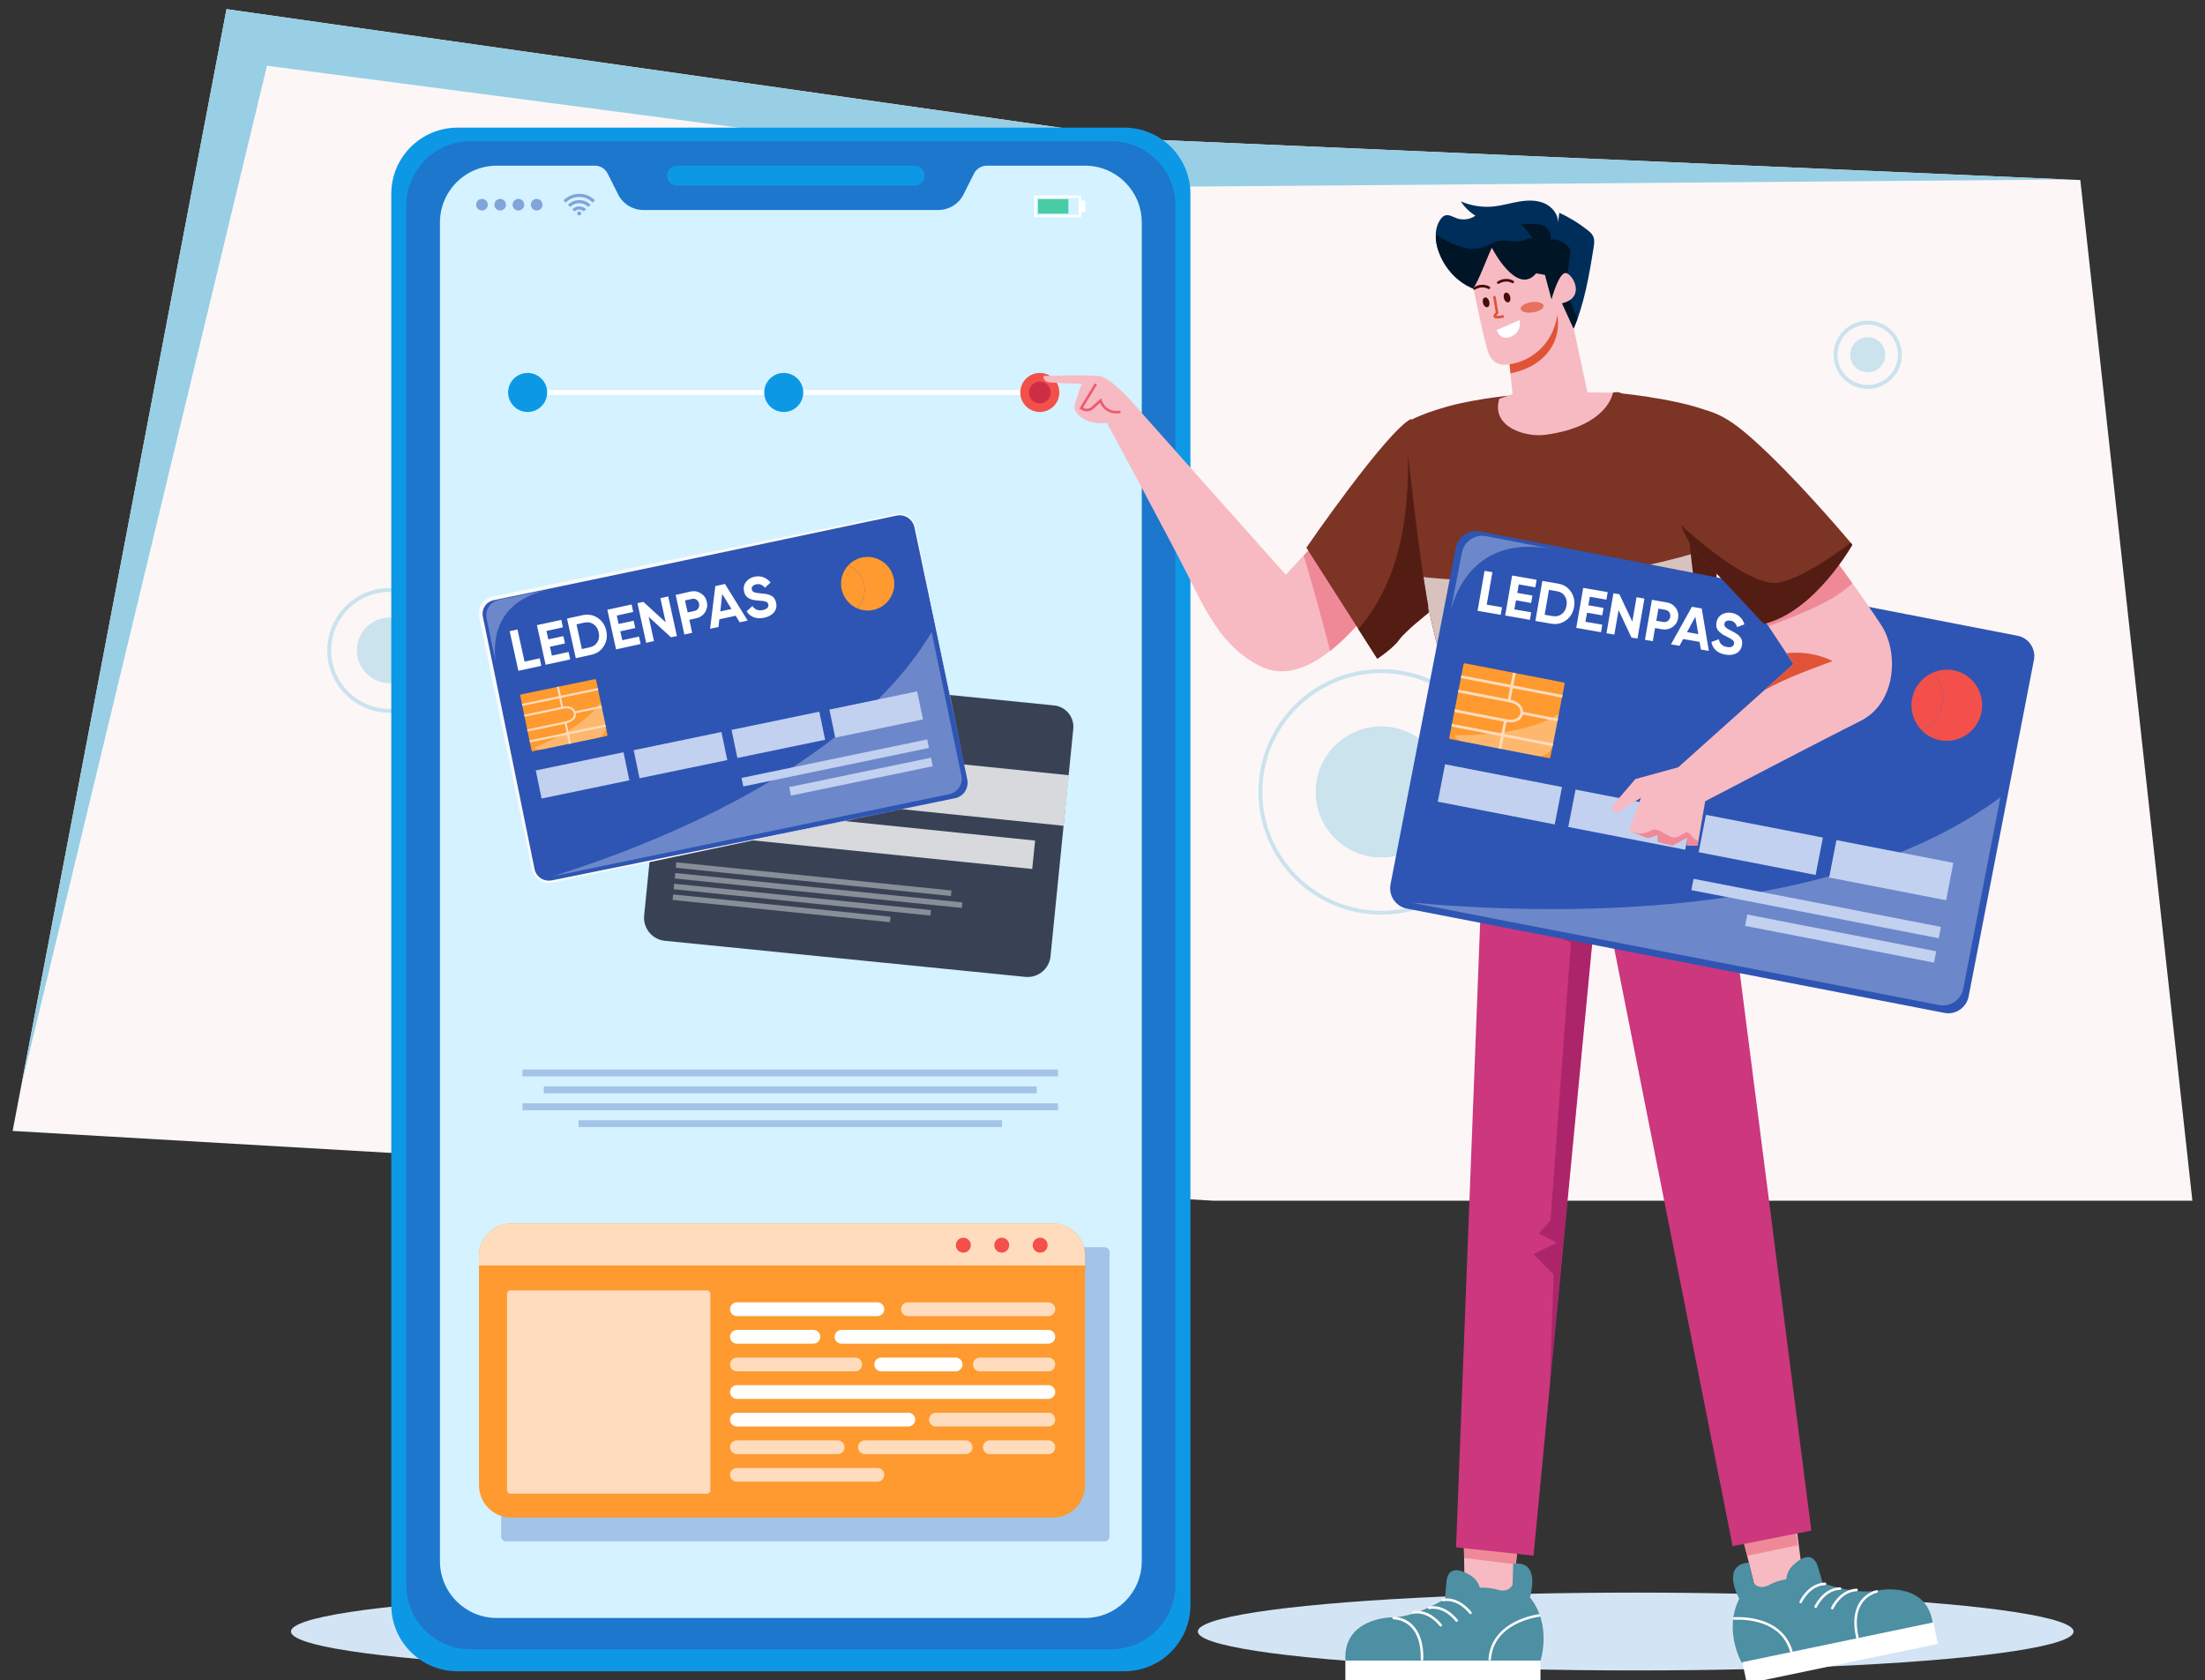 <svg xmlns="http://www.w3.org/2000/svg" xmlns:xlink="http://www.w3.org/1999/xlink" id="_x31_0" x="0px" y="0px" viewBox="0 0 3421.7 2607.5" style="enable-background:new 0 0 3421.7 2607.5;" xml:space="preserve"><rect x="0" y="0" width="3421.7" height="2607.5" fill="#333333" stroke="none"/><style type="text/css">	.st0{fill:#D3E5F4;}	.st1{fill:#FCF6F7;}	.st2{fill:#98CFE4;}	.st3{opacity:0.5;}	.st4{fill:#0D98E6;}	.st5{fill:#2E55B3;}	.st6{fill:#D4F2FF;}	.st7{opacity:0.3;}	.st8{fill:#FE9A30;}	.st9{fill:#FFDCBD;}	.st10{fill:#FFFFFF;}	.st11{fill:#F3504B;}	.st12{fill:#CC2E45;}	.st13{fill:#384254;}	.st14{opacity:0.8;}	.st15{opacity:0.4;}	.st16{fill:#FAFAFA;}	.st17{fill:#C2D1EF;}	.st18{fill:#48CCA6;}	.st19{fill:#F7BAC3;}	.st20{fill:#EF8998;}	.st21{fill:#4D8FA3;}	.st22{fill:#CC377E;}	.st23{clip-path:url(#SVGID_00000148631038932212769730000012493084597554764444_);}	.st24{fill:#9C3CD3;}	.st25{fill:#8C1358;}	.st26{clip-path:url(#SVGID_00000083068361183278378610000008937480648716540602_);}	.st27{fill:#EF5972;}	.st28{fill:#7C3425;}	.st29{clip-path:url(#SVGID_00000147220512436834611710000006713481369740807830_);}	.st30{fill:#541D14;}	.st31{clip-path:url(#SVGID_00000018935402324388150510000015839908038625382033_);}	.st32{opacity:0.7;}	.st33{clip-path:url(#SVGID_00000041979161347744956350000004180858264465053323_);}	.st34{fill:#E05336;}	.st35{clip-path:url(#SVGID_00000051363440678335768300000016623519321957728431_);}	.st36{fill:#002E5A;}	.st37{clip-path:url(#SVGID_00000145054474001929075230000016738357438615419550_);}	.st38{fill:#001526;}	.st39{fill:#440E06;}	.st40{fill:#E5715E;}</style><g>	<g>		<g>			<ellipse class="st0" cx="1131" cy="2532.1" rx="679.5" ry="60.4"></ellipse>		</g>		<g>			<ellipse class="st0" cx="2538.3" cy="2532.1" rx="679.5" ry="60.4"></ellipse>		</g>		<g>			<g>				<polygon class="st1" points="3208.3,278.6 1770.7,216 351.5,14.2 32.6,1687.1 19.6,1755.2 1883.4,1863.5 3402.1,1863.5       3228.2,279.4     "></polygon>			</g>			<g>				<polygon class="st2" points="351.5,14.2 32.6,1687.1 414.3,102 1841.8,289.6 3208.3,278.6 1770.7,216     "></polygon>			</g>			<g class="st3">				<g>					<g>						<path class="st2" d="M2143.4,1038.5c-105.1,0-190.5,85.5-190.5,190.5c0,105.1,85.5,190.5,190.5,190.5s190.5-85.5,190.5-190.5        C2333.9,1124,2248.4,1038.5,2143.4,1038.5z M2143.4,1413.6c-101.7,0-184.5-82.8-184.5-184.5s82.8-184.5,184.5-184.5        s184.5,82.8,184.5,184.5S2245.1,1413.6,2143.4,1413.6z"></path>					</g>					<g>						<circle class="st2" cx="2143.4" cy="1229.1" r="101.7"></circle>					</g>				</g>				<g>					<g>						<path class="st2" d="M604.7,912.6c-53.4,0-96.8,43.4-96.8,96.8s43.4,96.8,96.8,96.8s96.8-43.4,96.8-96.8        S658.1,912.6,604.7,912.6z M604.7,1100.2c-50,0-90.8-40.7-90.8-90.8c0-50,40.7-90.8,90.8-90.8c50,0,90.8,40.7,90.8,90.8        C695.5,1059.4,654.8,1100.2,604.7,1100.2z"></path>					</g>					<g>						<circle class="st2" cx="604.7" cy="1009.4" r="50.9"></circle>					</g>				</g>				<g>					<g>						<path class="st2" d="M2898.3,497.7c-29.2,0-52.9,23.7-52.9,52.9s23.7,52.9,52.9,52.9s52.9-23.7,52.9-52.9        S2927.5,497.7,2898.3,497.7z M2898.3,597.5c-25.9,0-46.9-21-46.9-46.9s21-46.9,46.9-46.9s46.9,21,46.9,46.9        S2924.1,597.5,2898.3,597.5z"></path>					</g>					<g>						<path class="st2" d="M2898.3,523.5c-15,0-27.1,12.1-27.1,27.1s12.1,27.1,27.1,27.1s27.1-12.1,27.1-27.1        S2913.2,523.5,2898.3,523.5z"></path>					</g>				</g>			</g>		</g>		<g>			<rect x="1061" y="2475.9" width="3.6" height="4"></rect>		</g>		<g>			<g>				<g>					<path class="st4" d="M1744.5,198.1H710c-56.8,0-102.8,46-102.8,102.8V2491c0,56.8,46,102.8,102.8,102.8h1034.5       c56.8,0,102.8-46,102.8-102.8V300.9C1847.3,244.2,1801.3,198.1,1744.5,198.1z"></path>				</g>				<g class="st3">					<path class="st5" d="M1724.2,219.1H730.3c-55.2,0-99.9,44.7-99.9,99.9v2140.8c0,55.2,44.7,99.9,99.9,99.9h993.8       c55.2,0,99.9-44.7,99.9-99.9V319C1824.1,263.9,1779.3,219.1,1724.2,219.1z"></path>				</g>				<g>					<path class="st6" d="M1683.6,257.1h-152.2c-8.4,0-16.2,4.8-20,12.3l-16.2,32.3c-7.4,14.9-22.6,24.2-39.1,24.2H998.3       c-16.5,0-31.7-9.3-39.1-24.2L943,269.4c-3.8-7.6-11.5-12.3-20-12.3H770.9c-48.7,0-88.2,39.5-88.2,88.2v2077.6       c0,48.7,39.5,88.2,88.2,88.2h912.7c48.7,0,88.2-39.5,88.2-88.2V345.3C1771.8,296.6,1732.3,257.1,1683.6,257.1z"></path>				</g>				<g>					<path class="st4" d="M1419.4,257.1h-368.8c-8.6,0-15.5,7-15.5,15.5c0,8.6,7,15.5,15.5,15.5h368.8c8.6,0,15.5-7,15.5-15.5       C1434.9,264,1428,257.1,1419.4,257.1z"></path>				</g>			</g>			<g>				<g>					<g class="st7">						<path class="st5" d="M1714,1935.7H785.4c-4.3,0-7.8,3.5-7.8,7.8v440.8c0,4.3,3.5,7.8,7.8,7.8H1714c4.3,0,7.8-3.5,7.8-7.8        v-440.8C1721.8,1939.2,1718.3,1935.7,1714,1935.7z"></path>					</g>					<g>						<path class="st8" d="M1633.5,1898.8H793.6c-27.7,0-50.3,22.5-50.3,50.3v356c0,27.7,22.5,50.2,50.3,50.2h839.9        c27.7,0,50.3-22.4,50.3-50.2v-356C1683.8,1921.3,1661.3,1898.8,1633.5,1898.8z"></path>					</g>					<g>						<path class="st9" d="M1096.9,2002.7H792.1c-2.9,0-5.3,2.4-5.3,5.3v304.9c0,2.9,2.4,5.3,5.3,5.3h304.9c2.9,0,5.3-2.4,5.3-5.3        V2008C1102.2,2005.1,1099.9,2002.7,1096.9,2002.7z"></path>					</g>					<g>						<g>							<path class="st10" d="M1361.5,2021.2h-217.9c-5.9,0-10.7,4.8-10.7,10.7s4.8,10.7,10.7,10.7h217.9c5.9,0,10.7-4.8,10.7-10.7         S1367.4,2021.2,1361.5,2021.2z"></path>						</g>						<g>							<path class="st10" d="M1262.2,2064h-118.6c-5.9,0-10.7,4.8-10.7,10.7s4.8,10.7,10.7,10.7h118.6c5.9,0,10.7-4.8,10.7-10.7         S1268.1,2064,1262.2,2064z"></path>						</g>						<g>							<path class="st10" d="M1626.8,2064h-321c-5.9,0-10.7,4.8-10.7,10.7s4.8,10.7,10.7,10.7h321c5.9,0,10.7-4.8,10.7-10.7         S1632.7,2064,1626.8,2064z"></path>						</g>						<g>							<path class="st9" d="M1327.1,2106.9h-183.5c-5.9,0-10.7,4.8-10.7,10.7s4.8,10.7,10.7,10.7h183.5c5.9,0,10.7-4.8,10.7-10.7         S1333,2106.9,1327.1,2106.9z"></path>						</g>						<g>							<path class="st10" d="M1482.9,2106.9h-115.4c-5.9,0-10.7,4.8-10.7,10.7s4.8,10.7,10.7,10.7h115.4c5.9,0,10.7-4.8,10.7-10.7         S1488.8,2106.9,1482.9,2106.9z"></path>						</g>						<g>							<path class="st9" d="M1626.8,2106.9h-106.2c-5.9,0-10.7,4.8-10.7,10.7s4.8,10.7,10.7,10.7h106.2c5.9,0,10.7-4.8,10.7-10.7         S1632.7,2106.9,1626.8,2106.9z"></path>						</g>						<g>							<path class="st10" d="M1626.8,2149.7h-483.2c-5.9,0-10.7,4.8-10.7,10.7s4.8,10.7,10.7,10.7h483.2c5.9,0,10.7-4.8,10.7-10.7         S1632.7,2149.7,1626.8,2149.7z"></path>						</g>						<g>							<path class="st10" d="M1409.5,2192.5h-266c-5.9,0-10.7,4.8-10.7,10.7s4.8,10.7,10.7,10.7h266c5.9,0,10.7-4.8,10.7-10.7         S1415.5,2192.5,1409.5,2192.5z"></path>						</g>						<g>							<path class="st9" d="M1626.8,2192.5h-174.4c-5.9,0-10.7,4.8-10.7,10.7s4.8,10.7,10.7,10.7h174.4c5.9,0,10.7-4.8,10.7-10.7         S1632.7,2192.5,1626.8,2192.5z"></path>						</g>						<g>							<path class="st9" d="M1299.8,2235.4h-156.3c-5.9,0-10.7,4.8-10.7,10.7s4.8,10.7,10.7,10.7h156.3c5.9,0,10.7-4.8,10.7-10.7         S1305.8,2235.4,1299.8,2235.4z"></path>						</g>						<g>							<path class="st9" d="M1498.4,2235.4h-156.3c-5.9,0-10.7,4.8-10.7,10.7s4.8,10.7,10.7,10.7h156.3c5.9,0,10.7-4.8,10.7-10.7         S1504.3,2235.4,1498.4,2235.4z"></path>						</g>						<g>							<path class="st9" d="M1626.8,2235.4h-90.7c-5.9,0-10.7,4.8-10.7,10.7s4.8,10.7,10.7,10.7h90.7c5.9,0,10.7-4.8,10.7-10.7         S1632.7,2235.4,1626.8,2235.4z"></path>						</g>						<g>							<path class="st9" d="M1361.5,2278.2h-217.9c-5.9,0-10.7,4.8-10.7,10.7c0,5.9,4.8,10.7,10.7,10.7h217.9         c5.9,0,10.7-4.8,10.7-10.7C1372.2,2283,1367.4,2278.2,1361.5,2278.2z"></path>						</g>						<g>							<path class="st9" d="M1626.8,2021.2h-217.9c-5.9,0-10.7,4.8-10.7,10.7s4.8,10.7,10.7,10.7h217.9c5.9,0,10.7-4.8,10.7-10.7         S1632.7,2021.2,1626.8,2021.2z"></path>						</g>					</g>					<g>						<g>							<path class="st9" d="M1633.5,1898.8H793.6c-27.7,0-50.3,22.5-50.3,50.3v15h940.4v-15         C1683.8,1921.3,1661.3,1898.8,1633.5,1898.8z"></path>						</g>						<g>							<g>								<path class="st11" d="M1494.9,1920.9c-6.4,0-11.6,5.2-11.6,11.6c0,6.4,5.2,11.6,11.6,11.6c6.4,0,11.6-5.2,11.6-11.6          C1506.5,1926.1,1501.3,1920.9,1494.9,1920.9z"></path>							</g>							<g>								<path class="st11" d="M1554.5,1920.9c-6.4,0-11.6,5.2-11.6,11.6c0,6.4,5.2,11.6,11.6,11.6c6.4,0,11.6-5.2,11.6-11.6          C1566.1,1926.1,1560.9,1920.9,1554.5,1920.9z"></path>							</g>							<g>								<path class="st11" d="M1614.1,1920.9c-6.4,0-11.6,5.2-11.6,11.6c0,6.4,5.2,11.6,11.6,11.6c6.4,0,11.6-5.2,11.6-11.6          C1625.7,1926.1,1620.5,1920.9,1614.1,1920.9z"></path>							</g>						</g>					</g>				</g>			</g>			<g>				<g>					<rect x="818.8" y="605.3" class="st10" width="794.8" height="7.7"></rect>				</g>				<g>					<path class="st4" d="M818.8,578.8c-16.7,0-30.3,13.6-30.3,30.3s13.6,30.3,30.3,30.3c16.7,0,30.3-13.6,30.3-30.3       S835.5,578.8,818.8,578.8z"></path>				</g>				<g>					<path class="st4" d="M1216.2,578.8c-16.7,0-30.3,13.6-30.3,30.3s13.6,30.3,30.3,30.3c16.7,0,30.3-13.6,30.3-30.3       S1232.9,578.8,1216.2,578.8z"></path>				</g>				<g>					<path class="st11" d="M1613.6,578.8c-16.7,0-30.3,13.6-30.3,30.3s13.6,30.3,30.3,30.3c16.7,0,30.3-13.6,30.3-30.3       S1630.3,578.8,1613.6,578.8z"></path>				</g>				<g>					<circle class="st12" cx="1613.6" cy="609.2" r="16.9"></circle>				</g>			</g>			<g>				<g class="st7">					<rect x="810.8" y="1659.9" class="st5" width="831" height="10.6"></rect>				</g>				<g class="st7">					<rect x="843.9" y="1686.1" class="st5" width="764.9" height="10.6"></rect>				</g>				<g class="st7">					<rect x="810.8" y="1712.4" class="st5" width="831" height="10.6"></rect>				</g>				<g class="st7">					<rect x="897.8" y="1738.6" class="st5" width="657.1" height="10.6"></rect>				</g>			</g>			<g>				<g>					<g>						<g>							<path class="st13" d="M1635.6,1094.8l-564.2-56.5c-18.3-1.8-34.7,11.5-36.5,29.9l-35.3,352.6c-2,19.7,12.4,37.3,32.1,39.3         l559.3,56c19.7,2,37.3-12.4,39.2-32.1l35.3-352.6C1667.4,1113,1654,1096.6,1635.6,1094.8z"></path>						</g>						<g class="st14">															<rect x="1299.8" y="893.7" transform="matrix(0.102 -0.995 0.995 0.102 -1.943 2419.115)" class="st10" width="78.9" height="633.9"></rect>						</g>						<g class="st14">															<rect x="1308.1" y="1024" transform="matrix(0.102 -0.995 0.995 0.102 -98.078 2489.635)" class="st10" width="44.3" height="550.3"></rect>						</g>						<g class="st15">															<rect x="1258.2" y="1150.3" transform="matrix(0.102 -0.995 0.995 0.102 -224.195 2481.395)" class="st10" width="8.6" height="429.1"></rect>						</g>						<g class="st15">															<rect x="1265.8" y="1158.6" transform="matrix(0.102 -0.995 0.995 0.102 -234.925 2504.709)" class="st10" width="8.6" height="447.8"></rect>						</g>						<g class="st15">															<rect x="1240.6" y="1196.4" transform="matrix(0.102 -0.995 0.995 0.102 -271.688 2492.457)" class="st10" width="8.6" height="400.6"></rect>						</g>						<g class="st15">															<rect x="1208.3" y="1240.8" transform="matrix(0.102 -0.995 0.995 0.102 -314.181 2472.379)" class="st10" width="8.6" height="339"></rect>						</g>					</g>				</g>				<g>					<g>						<g>							<g>								<g>									<path class="st5" d="M1420,818c-2.7-13.1-15.5-21.6-28.5-18.9L765.1,928.8c-13,2.7-21.4,15.6-18.7,28.6l81.2,392.1           c2.7,13.1,15.5,21.6,28.5,18.9l626.3-129.7c13-2.7,21.4-15.6,18.7-28.6L1420,818z"></path>								</g>								<g>									<path class="st16" d="M1500.1,1204.5l-1.8-8.5l-3.5-17.1l-14.1-68.3l-28-136.7l-27.8-136.7l-3.5-17.1l-0.4-2.1           c-0.2-0.7-0.4-1.5-0.5-2.2c-0.2-0.7-0.5-1.4-0.7-2.2c-0.2-0.7-0.6-1.4-0.9-2.1c-1.3-2.7-3.2-5.2-5.4-7.3           c-4.4-4.2-10.4-6.7-16.5-6.8c-0.8-0.1-1.5,0-2.3,0c-0.8,0-1.5,0.1-2.3,0.2l-1.1,0.2l-1.1,0.2l-2.1,0.4l-8.5,1.7l-68.4,13.9           l-273.4,55.5l-136.7,28l-136.6,28.2c-6.4,1.3-12.3,5.1-16.1,10.4c-3.9,5.2-5.9,11.9-5.3,18.4c0,0.8,0.2,1.6,0.3,2.4           c0.1,0.4,0.1,0.8,0.2,1.2l0.2,1.1l0.9,4.3l1.8,8.5l3.5,17.1l14.2,68.3l28.6,136.5l28.8,136.5l3.6,17.1l0.5,2.1           c0.2,0.7,0.4,1.5,0.6,2.3c0.2,0.8,0.5,1.5,0.8,2.2c0.2,0.7,0.6,1.4,1,2.1c1.4,2.8,3.3,5.3,5.6,7.5c4.6,4.3,10.7,6.8,17,6.9           c0.8,0.1,1.6,0,2.3-0.1c0.8,0,1.6-0.1,2.3-0.3l1.2-0.2l1.1-0.2l2.1-0.5l8.5-1.8l68.2-14.4l273-57.6l136.5-28.6l136.6-28.4           l-136.6,28.2l-136.7,28l-273.4,55.5l-68.4,13.9l-8.5,1.7l-2.1,0.4l-1.1,0.2l-1,0.1c-0.7,0.1-1.3,0.2-2,0.2           c-0.7,0-1.3,0.1-2,0c-5.4-0.1-10.6-2.4-14.5-6c-2-1.8-3.6-4-4.8-6.4c-0.3-0.6-0.6-1.2-0.8-1.8c-0.2-0.6-0.5-1.2-0.6-1.9           c-0.2-0.7-0.3-1.3-0.5-2l-0.4-2.1l-3.5-17.1L797.8,1193l-28-136.7L755.7,988l-3.5-17.1l-1.8-8.5l-0.9-4.3l-0.2-1.1           c-0.1-0.4-0.1-0.6-0.2-1c-0.1-0.6-0.2-1.3-0.2-1.9c-0.4-5.1,1.1-10.3,4.2-14.4c3-4.1,7.6-7,12.6-8.1l136.6-28.4l136.5-28.6           l273-57.6l68.2-14.4l8.5-1.8c2.9-0.6,5.6-1.2,8.3-1.1c5.5,0.1,11,2.3,15.1,6.1c2,1.9,3.7,4.1,5,6.6           c0.3,0.6,0.6,1.2,0.9,1.9c0.2,0.7,0.5,1.3,0.7,2c0.2,0.7,0.4,1.3,0.5,2l0.5,2.1l3.6,17.1l28.8,136.5l28.6,136.5l14.2,68.3           l3.5,17.1L1500.1,1204.5c0.5,2.9,1.2,5.7,1.5,8.6c0.5,5.8-1.3,11.7-4.7,16.4c-3.4,4.7-8.6,8-14.3,9.2           c5.7-1.2,10.9-4.5,14.4-9.2c3.5-4.6,5.3-10.6,4.8-16.4C1501.3,1210.2,1500.6,1207.4,1500.1,1204.5z"></path>								</g>							</g>						</g>					</g>					<g class="st7">						<g>							<g>								<path class="st10" d="M1445.7,981c-128.3,214.7-443.2,333.6-588,379l615.5-127.5c13-2.7,21.4-15.6,18.7-28.6L1445.7,981z"></path>							</g>						</g>					</g>					<g>						<g>							<g>								<path class="st8" d="M925.1,1055.6c-0.2-1-1.2-1.7-2.3-1.5l-114,23.6c-1,0.2-1.7,1.2-1.5,2.3l17.5,84.5          c0.2,1,1.2,1.7,2.3,1.5l114-23.6c1-0.2,1.7-1.2,1.5-2.3L925.1,1055.6z"></path>							</g>						</g>					</g>					<g class="st7">						<g>							<g>								<path class="st10" d="M932.2,1090c-23,33.5-72.8,57.8-103.7,70.5c3.5,2.4,7.9,3.5,12.4,2.6l86.4-17.9          c8.7-1.8,14.3-10.4,12.5-19.1L932.2,1090z"></path>							</g>						</g>					</g>					<g>						<g>							<g>								<g>																			<rect x="834.4" y="1181.6" transform="matrix(0.979 -0.203 0.203 0.979 -225.343 208.322)" class="st17" width="139.1" height="44.5"></rect>								</g>							</g>						</g>						<g>							<g>								<g>																			<rect x="986.4" y="1150.2" transform="matrix(0.979 -0.203 0.203 0.979 -215.806 238.478)" class="st17" width="139.1" height="44.5"></rect>								</g>							</g>						</g>						<g>							<g>								<g>																			<rect x="1138.3" y="1118.7" transform="matrix(0.979 -0.203 0.203 0.979 -206.278 268.648)" class="st17" width="139.1" height="44.5"></rect>								</g>							</g>						</g>						<g>							<g>								<g>																			<rect x="1290.2" y="1087.2" transform="matrix(0.979 -0.203 0.203 0.979 -196.732 298.79)" class="st17" width="139.1" height="44.5"></rect>								</g>							</g>						</g>					</g>					<g>						<g>							<g>								<g>									<path class="st8" d="M1338,865.2c-8.5,1.8-15.9,6.1-21.5,12c12.1,5.2,21.5,16,24.4,29.9s-1.5,27.6-10.5,37.1           c7.5,3.2,15.9,4.2,24.5,2.5c22.3-4.6,36.7-26.6,32-49.1S1360.4,860.6,1338,865.2z"></path>								</g>							</g>						</g>						<g>							<g>								<g>									<path class="st8" d="M1316.5,877.2c-9,9.5-13.4,23.2-10.5,37.1c2.9,13.9,12.3,24.7,24.4,29.9c9-9.5,13.4-23.2,10.5-37.1           S1328.6,882.4,1316.5,877.2z"></path>								</g>							</g>						</g>					</g>					<g>						<g>							<g>																	<rect x="1149" y="1177.9" transform="matrix(0.979 -0.203 0.203 0.979 -213.279 287.421)" class="st17" width="294.3" height="13.5"></rect>							</g>						</g>					</g>					<g>						<g>							<g>																	<rect x="1223.7" y="1199.2" transform="matrix(0.979 -0.203 0.203 0.979 -216.775 295.961)" class="st17" width="224.7" height="13.5"></rect>							</g>						</g>					</g>					<g>						<g>							<g>								<path class="st9" d="M939.4,1124.5l-57.1,11.8l-2.9-13.9c6.4-1.7,10.7-4.5,12.9-8.3c1.6-2.8,1.6-5.5,1.3-7.1l40.4-8.4          l-0.7-3.2l-40.7,8.4c-3.7-8.1-13.1-8.5-18.9-7.3L871,1083l57.3-11.9l-0.7-3.2l-57.3,11.9l-3-14.3l-3.1,0.7l3,14.3          l-57.3,11.9l0.7,3.2l57.3-11.9l2.8,13.6l-57.3,11.9l0.7,3.2l57.3-11.9l0,0.1l1.7-0.5c0.6-0.2,13.9-3.8,17.3,6.4          c0,0,1,3-0.8,6.1c-1.8,3.3-6,5.7-12.3,7.1l-59.2,12.3l0.7,3.2l57.6-11.9l2.9,13.8l-57.6,11.9l0.7,3.2l57.6-11.9l3,14.3          l3.1-0.7l-3-14.3l57.1-11.8L939.4,1124.5z"></path>							</g>						</g>					</g>					<g>						<g>							<g class="st7">								<path class="st10" d="M755.1,959.8l14.1,68.1c-4.2-29.3-3.4-95.1,83.1-113.1l-78.5,16.3          C760.8,933.9,752.4,946.8,755.1,959.8z"></path>							</g>						</g>					</g>				</g>			</g>			<g>				<g id="u5Zjqx_1_" class="st3">					<g>						<g>							<path class="st5" d="M916,305.4c-1.7-1-3.4-1.8-5.2-2.5c-2.5-0.9-5.1-1.6-7.8-1.9c-1-0.1-1.9-0.1-2.9-0.2         c-0.1,0-3.2,0-3.7,0.1c-1.4,0.2-2.8,0.3-4.2,0.6c-2.9,0.5-5.8,1.5-8.5,2.8c-2.3,1.1-4.4,2.4-6.4,4.1         c-0.9,0.8-1.8,1.6-2.8,2.4c-0.1,0-0.1,0.1-0.2,0.1c0,0,0,0,0,0.1c0,0,0,0,0.1,0c0.7,0.7,1.4,1.4,2.2,2.2         c0.4,0.4,0.8,0.8,1.2,1.2c5.9-5.7,12.9-8.7,21-8.7c8.2,0,15.1,3,21,8.7c0.4-0.4,0.8-0.8,1.2-1.2c0.7-0.7,1.5-1.4,2.2-2.2         c0,0,0,0,0-0.1c-0.8-0.7-1.5-1.4-2.3-2.1C919.4,307.6,917.7,306.4,916,305.4z"></path>						</g>						<g>							<path class="st5" d="M895.3,310.8c-5.5,0.7-10.1,3.2-14,7c1.2,1.2,2.3,2.3,3.4,3.4c3.9-3.8,8.6-5.8,14.1-5.8         c5.5,0,10.2,2,14.1,5.8c1.2-1.1,2.3-2.3,3.5-3.4C910.5,312.2,903.5,309.7,895.3,310.8z"></path>						</g>						<g>							<path class="st5" d="M888.2,324.8c1.1,1.1,2.3,2.3,3.4,3.4c2-1.9,4.4-3,7.2-3c2.8,0,5.2,1.1,7.2,3c1.2-1.2,2.3-2.3,3.4-3.4         C903.5,318.6,893.6,319,888.2,324.8z"></path>						</g>					</g>					<g>						<path class="st5" d="M898.8,328.2c-1.7,0-3.1,1.4-3.1,3.1c0,1.7,1.4,3.1,3.1,3.1c1.7,0,3.1-1.4,3.1-3.1        C901.9,329.6,900.5,328.2,898.8,328.2z"></path>					</g>				</g>				<g class="st3">					<g>						<path class="st5" d="M747.9,308.7c-5,0-9,4-9,9c0,5,4,9,9,9c5,0,9-4,9-9C756.9,312.7,752.9,308.7,747.9,308.7z"></path>					</g>					<g>						<path class="st5" d="M776.2,308.7c-5,0-9,4-9,9c0,5,4,9,9,9s9-4,9-9C785.2,312.7,781.2,308.7,776.2,308.7z"></path>					</g>					<g>						<path class="st5" d="M804.5,308.7c-5,0-9,4-9,9c0,5,4,9,9,9c5,0,9-4,9-9C813.5,312.7,809.5,308.7,804.5,308.7z"></path>					</g>					<g>						<path class="st5" d="M832.8,308.7c-5,0-9,4-9,9c0,5,4,9,9,9c5,0,9-4,9-9C841.8,312.7,837.7,308.7,832.8,308.7z"></path>					</g>				</g>				<g>					<g>						<path class="st10" d="M1604.7,337.2h73.1v-33.9h-73.1V337.2z M1608.4,307.1h65.6v26.4h-65.6V307.1z"></path>					</g>					<g>						<rect x="1610.8" y="309.1" class="st18" width="47.1" height="22.4"></rect>					</g>					<g>						<rect x="1677.8" y="311.2" class="st10" width="6.5" height="18.1"></rect>					</g>				</g>			</g>		</g>		<g>			<g>				<g>					<g>						<g>							<polygon class="st19" points="2269.8,2279.7 2272,2418 2273.3,2502.7 2345.3,2506.8 2352.4,2427.9 2365.3,2285.3          2367.4,2262.3 2269.5,2262.3        "></polygon>						</g>						<g>							<polygon class="st20" points="2272,2418 2352.4,2427.9 2365.3,2285.3 2269.8,2279.7        "></polygon>						</g>						<g>							<g>								<g>									<path class="st21" d="M2282.3,2445.3c-24-15.1-36.3-8.9-37.9,10.6c-1.7,19.5-2.2,31.2-2.2,31.2l53.5,5           C2295.7,2492.1,2306.3,2460.3,2282.3,2445.3z"></path>								</g>								<g>									<path class="st21" d="M2348.2,2426.9l-1,32.5c0,0-5.3,13-22.4,8s-39.5-5.4-67.8,4.9c0,0-55.5,38.7-98.9,37.9           c0,0-74.8,1.3-70.2,67.4l302.6-0.3c0,0,18.3-54.8-16.4-98.4C2374.1,2478.8,2392.4,2421.3,2348.2,2426.9z"></path>								</g>							</g>							<g>								<rect x="2087.7" y="2577.2" class="st10" width="302.8" height="34"></rect>							</g>							<g>								<path class="st10" d="M2271.1,2490c-10.3-7.6-21.5-10.6-32.3-8.7c-1.1,0.2-1.8,1.2-1.6,2.3c0.2,1.1,1.2,1.8,2.3,1.6          c23.6-4.1,40.6,18.9,40.7,19.1c0.4,0.5,1,0.8,1.6,0.8c0.4,0,0.8-0.1,1.2-0.4c0.9-0.6,1.1-1.9,0.5-2.8          C2283.2,2501.8,2278.8,2495.6,2271.1,2490z"></path>							</g>							<g>								<path class="st10" d="M2249.7,2502c-10.3-7.6-21.5-10.6-32.3-8.7c-1.1,0.2-1.8,1.2-1.6,2.3c0.2,1.1,1.2,1.8,2.3,1.6          c23.6-4.1,40.6,18.9,40.7,19.1c0.4,0.5,1,0.8,1.6,0.8c0.4,0,0.8-0.1,1.2-0.4c0.9-0.6,1.1-1.9,0.5-2.8          C2261.9,2513.8,2257.4,2507.6,2249.7,2502z"></path>							</g>							<g>								<path class="st10" d="M2225,2509.3c-10.3-7.6-21.5-10.6-32.3-8.7c-1.1,0.2-1.8,1.2-1.6,2.3c0.2,1.1,1.2,1.8,2.3,1.6          c23.6-4.1,40.6,18.9,40.7,19.1c0.4,0.5,1,0.8,1.6,0.8c0.4,0,0.8-0.1,1.2-0.4c0.9-0.6,1.1-1.9,0.5-2.8          C2237.2,2521.1,2232.7,2514.9,2225,2509.3z"></path>							</g>							<g>								<path class="st10" d="M2387.8,2505.3c-0.7,0.1-18.6,2.3-37.2,11.9c-24.9,12.8-39,32.8-40.8,57.8c-0.1,1.1,0.7,2.1,1.8,2.1          c0,0,0.1,0,0.1,0c1,0,1.9-0.8,2-1.9c1.7-23.8,14.7-42.2,38.6-54.5c18-9.3,35.8-11.5,35.9-11.5c1.1-0.1,1.9-1.1,1.7-2.2          C2389.9,2506,2388.9,2505.2,2387.8,2505.3z"></path>							</g>							<g>								<path class="st10" d="M2162.8,2509.2c-1.1,0-2,0.9-2,2c0,1.1,0.9,2,2,2c0.1,0,14.7-0.1,26.5,11.7          c10.7,10.7,15.9,27.6,15.4,50.2c0,1.1,0.9,2,2,2c0,0,0,0,0,0c1.1,0,2-0.9,2-2c0.5-23.8-5.2-41.7-16.7-53.2          C2179.1,2509.1,2163.5,2509.2,2162.8,2509.2z"></path>							</g>						</g>					</g>				</g>				<g>					<g>						<g>							<polygon class="st19" points="2774.6,2268.9 2771.5,2244.9 2674.6,2265.1 2683.8,2302.6 2714.2,2426.6 2732.9,2502.8          2802.5,2484 2792.7,2408.6        "></polygon>						</g>						<g>							<path class="st20" d="M2680.9,2302.5l30.4,112.1c25.9-5.6,54.7-11.5,78.5-16.3l-18.1-126.2L2680.9,2302.5z"></path>						</g>						<g>							<g>								<g>									<path class="st21" d="M2782,2429.6c-20.4,19.6-3.6,48.6-3.6,48.6l51.4-15.8c0,0-2.9-11.4-8.5-30.1S2802.4,2410,2782,2429.6           z"></path>								</g>								<g>									<path class="st21" d="M2916.8,2467.9c-42.4,9.6-104.6-16.9-104.6-16.9c-29.8-4.3-51.7,0.6-67.3,9           c-15.7,8.4-23.5-3.2-23.5-3.2l-7.6-31.6c-44.5,3.4-14.8,56-14.8,56c-25.1,49.8,4,99.7,4,99.7l296.3-61.3           C2990.3,2453.9,2916.8,2467.9,2916.8,2467.9z"></path>								</g>							</g>							<g>																	<rect x="2703.2" y="2549.7" transform="matrix(0.979 -0.204 0.204 0.979 -462.781 634.96)" class="st10" width="302.8" height="34"></rect>							</g>							<g>								<path class="st10" d="M2832,2456.1c-11,0.4-21.3,5.6-29.9,15.1c-6.4,7.1-9.5,14-9.6,14.3c-0.5,1,0,2.2,1,2.6          c0.3,0.1,0.5,0.2,0.8,0.2c0.8,0,1.5-0.4,1.8-1.2c0.1-0.3,12-26.2,36-27c1.1,0,2-1,1.9-2.1          C2834,2456.9,2833,2456,2832,2456.1z"></path>							</g>							<g>								<path class="st10" d="M2855.3,2463.4c-11,0.4-21.3,5.6-29.9,15.1c-6.4,7.1-9.5,14-9.6,14.3c-0.5,1,0,2.2,1,2.6          c0.3,0.1,0.5,0.2,0.8,0.2c0.8,0,1.5-0.4,1.8-1.2c0.1-0.3,12-26.2,36-27c1.1,0,2-1,1.9-2.1          C2857.3,2464.3,2856.4,2463.4,2855.3,2463.4z"></path>							</g>							<g>								<path class="st10" d="M2881,2465.6c-11,0.4-21.3,5.6-29.9,15.1c-6.4,7.1-9.5,14-9.6,14.3c-0.5,1,0,2.2,1,2.6          c0.3,0.1,0.5,0.2,0.8,0.2c0.8,0,1.5-0.4,1.8-1.2c0.1-0.3,12-26.2,36-27c1.1,0,2-1,1.9-2.1          C2883,2466.4,2882.1,2465.5,2881,2465.6z"></path>							</g>							<g>								<path class="st10" d="M2729.8,2514c-20.2-5.6-38.1-4.1-38.8-4.1c-1.1,0.1-1.9,1.1-1.8,2.2s1.1,1.9,2.2,1.8          c0.2,0,18-1.5,37.5,4c25.9,7.2,42.3,22.5,48.9,45.5c0.3,0.9,1.1,1.5,1.9,1.5c0.2,0,0.4,0,0.5-0.1c1.1-0.3,1.7-1.4,1.4-2.5          C2774.7,2538.2,2756.8,2521.5,2729.8,2514z"></path>							</g>							<g>								<path class="st10" d="M2912,2468c-0.6,0.1-16,3.2-26.1,18.5c-8.9,13.6-10.8,32.3-5.5,55.4c0.2,0.9,1,1.6,1.9,1.6          c0.1,0,0.3,0,0.4,0c1.1-0.2,1.8-1.3,1.5-2.4c-5-22-3.4-39.6,4.9-52.3c9.1-14,23.4-16.8,23.5-16.9c1.1-0.2,1.8-1.3,1.6-2.3          C2914.1,2468.5,2913.1,2467.8,2912,2468z"></path>							</g>						</g>					</g>				</g>				<g>					<polygon class="st22" points="2304.8,1227 2259.5,2401.4 2379.7,2414.4 2472.8,1443.5 2498.3,1438.5 2688.7,2399.6        2810.8,2375.5 2653.8,1151.1      "></polygon>				</g>				<g>					<defs>						<polygon id="SVGID_1_" points="2304.8,1227 2259.5,2401.4 2379.7,2414.4 2472.8,1443.5 2498.3,1438.5 2690.6,2392.2         2810.8,2375.5 2653.8,1151.1       "></polygon>					</defs>					<clipPath id="SVGID_00000065779600577852839130000018112726347303091348_">						<use xlink:href="#SVGID_1_" style="overflow:visible;"></use>					</clipPath>					<g style="clip-path:url(#SVGID_00000065779600577852839130000018112726347303091348_);">						<g>							<path class="st24" d="M2719.3,1133.7c-38-29.9-85.5-46.1-133.6-51.3c-48-5.3-96.7-0.1-144.1,9.4c-48.4,9.7-96.4,24-139.5,48         c-43.2,24-81.5,58.1-105.4,101.4l53.3,52.7c43.8,23.3,94.1,34.2,143.6,31.3c37.4-2.2,74.4-12.2,111.8-9.6         c25,1.8,49.3,9.1,73.1,16.8c55.1,17.6,109.7,37,164.2,56.3c6.2-40.1,12.5-80.2,18.7-120.4c4.2-27.2,8.3-55.7-0.8-81.6         C2753,1165.2,2737.1,1147.7,2719.3,1133.7z"></path>						</g>						<g class="st3">							<polygon class="st25" points="2406.2,1448.3 2437.7,1462.8 2406.1,1893.8 2388,1914.4 2415.8,1928.7 2379.5,1946.4          2410.9,1978.3 2395.3,2436.8 2505.1,1843.8 2498.3,1438.5        "></polygon>						</g>					</g>				</g>				<g>											<rect x="2363.7" y="1081.8" transform="matrix(1 -1.675812e-02 1.675812e-02 1 -19.531 39.811)" width="4" height="207"></rect>				</g>				<g>					<path class="st10" d="M2337,1198.2c0,39.3,30.5,48.6,30.5,48.6l-30.5-165C2337,1081.8,2337,1158.9,2337,1198.2z"></path>					<path d="M2339,1198.2v-116.4h-4v116.4c0,40.3,31.6,50.4,31.9,50.5l1.2-3.8c-0.1,0-7.2-2.3-14.4-9.1       C2343.9,1226.6,2339,1213.9,2339,1198.2z"></path>				</g>				<g>					<path class="st10" d="M2480.3,1070.2c1.2,23.5,11.6,107,95.8,142.7c-18.5-58-36.5-108.7-50.3-142.7H2480.3z"></path>					<path d="M2527.7,1069.5l-0.5-1.2h-49l0.1,2.1c1.3,24.8,12,108.4,97.1,144.5l4,1.7l-1.3-4.1       C2560.3,1156.6,2541.9,1104.5,2527.7,1069.5z M2482.4,1072.2h42c13.8,34,31.3,83.7,48.4,137.1       C2495.9,1174.3,2484.1,1098.3,2482.4,1072.2z"></path>				</g>				<g>					<g>						<path class="st19" d="M1995.2,891.9l-222-249.3c0,0-46.3-56.7-67.1-59c-20.8-2.3-86.7,0-86.7,0s-1.9,8.9,10,10        c11.9,1.2,49.3,1.9,49.3,1.9s-9.6,24.7-11.2,35.5c-1.5,10.8,18.5,29.7,50.1,25.1c0,0,100.6,186.2,128.4,242.1        c27.8,55.9,53.2,107.2,108.7,135.3c55.5,28.1,111.8-20.8,146.9-58.6s94.8-92.1,94.8-92.1l36.4-218.2        C2191.8,678.4,1995.2,891.9,1995.2,891.9z"></path>					</g>					<g>						<defs>							<path id="SVGID_00000033361273892977883280000014792202943965129120_" d="M2232.9,664.6c-41.1,13.9-237.6,227.4-237.6,227.4         l-222-249.3c0,0-46.3-56.7-67.1-59c-20.8-2.3-86.7,0-86.7,0s-1.9,8.9,10,10c11.9,1.2,49.3,1.9,49.3,1.9s-9.6,24.7-11.2,35.5         c-1.5,10.8,18.5,29.7,50.1,25.1c0,0,100.6,186.2,128.4,242.1c27.8,55.9,53.2,107.2,108.7,135.3         c55.5,28.1,111.8-20.8,146.9-58.6s94.8-92.1,94.8-92.1L2232.9,664.6z"></path>						</defs>						<clipPath id="SVGID_00000023981196949125567160000015177384248109899693_">							<use xlink:href="#SVGID_00000033361273892977883280000014792202943965129120_" style="overflow:visible;"></use>						</clipPath>						<g style="clip-path:url(#SVGID_00000023981196949125567160000015177384248109899693_);">							<path class="st20" d="M2052.7,773.3c-9.8-15.3-21.3-31.7-38.9-36.2l-5.2,77.9c24.4,78,46.3,156.8,65.8,236.2         c23.7-3.1,42.2-21.5,58.3-39.1c6.9-7.5,13.9-15.5,16.8-25.3c4-13.3-0.3-27.5-5.1-40.5C2122,884.8,2087.9,828.4,2052.7,773.3z         "></path>						</g>					</g>					<g>						<path class="st27" d="M1709.8,621.2l-0.9-3.1l-15,13.4c-3.4,3.1-8.5,3.7-12.5,1.5l-0.8-0.4l21.7-35.5l-3.4-2.1l-23.9,39.1        l4.5,2.5c5.5,3,12.4,2.2,17.1-2l10.4-9.4c2.5,5.4,9.5,16.5,25.4,16.5c2.1,0,4.3-0.2,6.7-0.6l-0.7-3.9        C1715.7,641.1,1710,622,1709.8,621.2z"></path>					</g>				</g>				<g>					<path class="st28" d="M2027.2,850l110.1,172.3c0,0,24.3-15.9,34-29.6c9.8-13.7,45.7-41.8,45.7-41.8l-27.2-300.8       C2151.4,669.4,2027.2,850,2027.2,850z"></path>				</g>				<g>					<defs>						<path id="SVGID_00000079455100276675382430000017734518020712671925_" d="M2189.7,650.1c-38.4,19.3-162.6,199.9-162.6,199.9        l110.1,172.3c0,0,24.3-15.9,34-29.6c9.8-13.7,45.7-41.8,45.7-41.8L2189.7,650.1z"></path>					</defs>					<clipPath id="SVGID_00000106827410981323222460000011825037343590305160_">						<use xlink:href="#SVGID_00000079455100276675382430000017734518020712671925_" style="overflow:visible;"></use>					</clipPath>					<g style="clip-path:url(#SVGID_00000106827410981323222460000011825037343590305160_);">						<path class="st30" d="M2184.4,667.6c1.9,62.5,1.2,125.8-14.4,186.3c-15.6,60.5-47.7,118.7-98.4,155.2        c15.9,11.2,31.8,22.3,47.8,33.5c14.4,10.1,29.3,20.5,46.4,24.9c31.7,8.3,66.2-5.7,89.2-29c23-23.3,36.1-54.7,44.9-86.2        c33.9-121.5,8.4-259.6-72-356.8L2184.4,667.6z"></path>					</g>				</g>				<g>					<g>						<path class="st28" d="M2667.3,849.3c12.1-109.1,7.9-154.2,2.4-201.6c-36.5-25.4-152.8-37.1-152.8-37.1s-13.4-7.6-23.6,6.6        c-10.2,14.2-30.4,36.1-102.5,34.7c-34.3-0.7-38-24.6-33.9-39.3c0,0-60.6,4.5-110.4,18.2c-49.7,13.8-66.5,26.5-66.5,26.5        s22.4,225.1,41.3,307.9c18.9,82.8,57.1,209.2,46.3,223.6c-10.8,14.4-13.1,24.4-3.8,35.5c9.2,11.1-4.6,17.4,3.3,31.4        c7.9,14-9.1,32.2,11.2,38.4c20.4,6.2,345.4,1,412-69.8c21.3-22.6-20.6-40.8-23.6-67.9        C2663.7,1129.2,2655.2,958.4,2667.3,849.3z"></path>					</g>					<g>						<defs>							<path id="SVGID_00000062163083780452359540000008899087790913697451_" d="M2516.9,610.5c0,0-13.4-7.6-23.6,6.6         c-10.2,14.2-33.2,75.2-105.3,73.8c-34.3-0.7-35.3-63.8-31.1-78.5c0,0-60.6,4.5-110.4,18.2c-49.7,13.8-66.5,26.5-66.5,26.5         s22.4,225.1,41.3,307.9c18.9,82.8,57.1,209.2,46.3,223.6c-10.8,14.4-13.1,24.4-3.8,35.5c9.2,11.1-4.6,17.4,3.3,31.4         c7.9,14-9.1,32.2,11.2,38.4c20.4,6.2,345.4,1,412-69.8c21.3-22.6-20.6-40.8-23.6-67.9c-3-27.1-11.5-197.9,0.5-307         c12.1-109.1,7.9-154.2,2.4-201.6C2633.2,622.3,2516.9,610.5,2516.9,610.5z"></path>						</defs>						<clipPath id="SVGID_00000147217587442678808140000003204843562938440636_">							<use xlink:href="#SVGID_00000062163083780452359540000008899087790913697451_" style="overflow:visible;"></use>						</clipPath>						<g style="clip-path:url(#SVGID_00000147217587442678808140000003204843562938440636_);">							<g class="st32">								<path class="st10" d="M2689.3,839c-299.6,108.8-571,42.5-571,42.5c-108.4,341.3,730.6,98.1,730.6,98.1          S2988.9,730.2,2689.3,839z"></path>							</g>							<g>								<path class="st30" d="M2666.7,1246.2c-72.2,28.6-211.1,39.2-294.9,38.3c-83.8-0.9-89.8-39.4-89.8-39.4l27.7-13.5          c0,0-25.3-7.2-36.2-7.4c-3.5-0.1-4.7-3.4-4.8-8c-0.2-13.7,10.2-25.3,23.7-27.5l70.6-11.5l-38.4-4.1          c-27.3-2.9-52.7-15.7-71.3-36h0c-49.1-12.1-1.5,61.3-1.5,61.3l-8.2,46.2l9.8,50l45.1,23.5l325.2-14.6          C2623.9,1303.5,2738.9,1217.6,2666.7,1246.2z"></path>							</g>							<g>								<path class="st30" d="M2654.4,1174.6c-25.2,14.3-75.9,38.6-75.9,38.6s95.6-42.7,113.3-22s24.5-5.2,24.5-5.2l-49.9-37.8          C2666.4,1148.1,2679.6,1160.3,2654.4,1174.6z"></path>							</g>							<g>								<path class="st30" d="M2619.8,807.7c-1.2,10.8,13.6,185.2,45.3,239.8c14.7,25.2,31.7,120.3,31.7,120.3l38.1-242l-21.5-130.6          L2619.8,807.7z"></path>							</g>						</g>					</g>				</g>				<g>					<g>						<g>							<g>								<g>									<path class="st5" d="M3130.9,986.7l-834.2-161.9c-17.3-3.4-34.2,8.1-37.6,25.5l-101.3,522.1c-3.4,17.4,8,34.4,25.3,37.7           l834.2,161.9c17.3,3.4,34.2-8.1,37.6-25.5l101.3-522.1C3159.6,1007,3148.2,990,3130.9,986.7z"></path>								</g>							</g>						</g>						<g class="st7">							<g>								<g>									<path class="st10" d="M2189.3,1400.7l819.7,159.1c17.3,3.4,34.2-8.1,37.6-25.5l57.6-296.9           C2837,1434.7,2390.1,1419.2,2189.3,1400.7z"></path>								</g>							</g>						</g>						<g>							<g>								<g>									<path class="st8" d="M2426.5,1059.2l-153.1-29.7c-1-0.2-2.1,0.5-2.3,1.5l-22.1,113.7c-0.2,1,0.5,2.1,1.5,2.3l153.1,29.7           c1,0.2,2.1-0.5,2.3-1.5l22.1-113.7C2428.3,1060.4,2427.6,1059.4,2426.5,1059.2z"></path>								</g>							</g>						</g>						<g class="st7">							<g>								<g>									<path class="st10" d="M2255.8,1141.2c3,4.8,7.9,8.4,13.9,9.5l115,22.3c11.5,2.2,22.8-5.4,25.1-17l9.3-48           C2373.7,1137.2,2300.2,1141.6,2255.8,1141.2z"></path>								</g>							</g>						</g>						<g>							<g>								<g>									<g>																					<rect x="2296.5" y="1140.6" transform="matrix(0.191 -0.982 0.982 0.191 672.448 3281.498)" class="st17" width="59.1" height="184.8"></rect>									</g>								</g>							</g>							<g>								<g>									<g>																					<rect x="2498.8" y="1179.9" transform="matrix(0.191 -0.982 0.982 0.191 797.68 3511.921)" class="st17" width="59.1" height="184.8"></rect>									</g>								</g>							</g>							<g>								<g>									<g>																					<rect x="2701.2" y="1219.1" transform="matrix(0.191 -0.982 0.982 0.191 922.913 3742.345)" class="st17" width="59.1" height="184.8"></rect>									</g>								</g>							</g>							<g>								<g>									<g>																					<rect x="2903.5" y="1258.4" transform="matrix(0.191 -0.982 0.982 0.191 1048.145 3972.769)" class="st17" width="59.1" height="184.8"></rect>									</g>								</g>							</g>						</g>						<g>							<g>								<g>									<g>										<path class="st11" d="M3031.6,1040.3c-11.4-2.2-22.6-0.7-32.5,3.7c12.2,12.5,18.2,30.6,14.6,49.1            c-3.6,18.5-16,33-31.9,40.1c7.5,7.7,17.4,13.4,28.7,15.6c29.8,5.8,58.6-13.8,64.4-43.8            C3080.7,1075,3061.3,1046.1,3031.6,1040.3z"></path>									</g>								</g>							</g>							<g>								<g>									<g>										<path class="st11" d="M2967.2,1084.1c-3.6,18.5,2.5,36.6,14.6,49.1c15.9-7.1,28.3-21.6,31.9-40.1            c3.6-18.5-2.5-36.6-14.6-49.1C2983.1,1051,2970.8,1065.6,2967.2,1084.1z"></path>									</g>								</g>							</g>						</g>						<g>							<g>								<g>																			<rect x="2807.6" y="1214.8" transform="matrix(0.191 -0.982 0.982 0.191 895.432 3906.514)" class="st17" width="17.9" height="390.9"></rect>								</g>							</g>						</g>						<g>							<g>								<g>																			<rect x="2845.6" y="1307.6" transform="matrix(0.191 -0.982 0.982 0.191 880.462 3981.557)" class="st17" width="17.9" height="298.5"></rect>								</g>							</g>						</g>						<g>							<g>								<g>									<path class="st9" d="M2352.1,1044.7l-4.2-0.8l-3.7,19l-76.4-14.8l-0.8,4.2l76.4,14.8l-3.5,18.1l-76.4-14.8l-0.8,4.2           l76.4,14.8l0,0.2l2.3,0.3c0.8,0.1,19,2.4,17.9,16.7c0,0-0.3,4.1-4.1,7.1c-4,3.1-10.3,4-18.7,2.4l-78.8-15.3l-0.8,4.2           l76.7,14.9l-3.6,18.4l-76.7-14.9l-0.8,4.2l76.7,14.9l-3.7,19l4.2,0.8l3.7-19l76,14.8l0.8-4.2l-76-14.7l3.6-18.5           c8.7,1.2,15.4,0,20-3.6c3.4-2.7,4.7-6,5.3-8.1l53.8,10.4l0.8-4.2l-54.2-10.5c-0.4-11.8-11.7-17.1-19.4-18.7l3.5-18           l76.4,14.8l0.8-4.2l-76.4-14.8L2352.1,1044.7z"></path>								</g>							</g>						</g>						<g>							<g>								<g class="st7">									<path class="st10" d="M2268.6,857.6l-17.6,90.8c9.9-38.1,44.6-118.4,159.8-96l-104.6-20.3           C2288.9,828.7,2272,840.2,2268.6,857.6z"></path>								</g>							</g>						</g>					</g>					<g>						<path class="st19" d="M2789.6,793.1c-52.9-65.9-91.5-121-136.4-140.7c-57.5-25.2,25.3,219.7,25.3,219.7l104.7,158.5        l-178.9,160.2l-66.6,18.3l-38.5,45l9.8,7.8l37.4-23.8l-18.2,51.2l28.9,11.6l15-5v10.7l23.2,5.8l22.5-12.4v12.4h16.4l11.9-68.9        c0,0,185-96.8,240.7-124.4c55.7-27.6,60.6-106.5,32.1-149.6C2890.5,926.4,2842.5,858.9,2789.6,793.1z"></path>					</g>					<g>						<defs>							<path id="SVGID_00000134928829396967920570000006010216260540611773_" d="M2918.9,969.5c-28.5-43.1-76.4-110.6-129.3-176.5         c-52.9-65.9-91.5-121-136.4-140.7c-57.5-25.2,25.3,219.7,25.3,219.7l104.7,158.5l-178.9,160.2l-58.9,11.5l-40.2,36l16.5,19         l24.8-19l-18.2,51.2l28.9,11.6l15-5v10.7l23.2,5.8l22.5-12.4v12.4h16.4l11.9-68.9c0,0,185-96.8,240.7-124.4         C2942.5,1091.5,2947.4,1012.6,2918.9,969.5z"></path>						</defs>						<clipPath id="SVGID_00000103982210052368542360000010797682535252902544_">							<use xlink:href="#SVGID_00000134928829396967920570000006010216260540611773_" style="overflow:visible;"></use>						</clipPath>						<g style="clip-path:url(#SVGID_00000103982210052368542360000010797682535252902544_);">							<g>								<path class="st20" d="M2895.3,857.6c-48.4-23.4-106.7-22.6-156.9-3.4c-50.2,19.2-92.7,55.8-124.4,99.3l67.2,28.9          c16.1,4.4,33.2-0.5,49-5.8c25.7-8.6,51-18.4,75.8-29.4c38-16.8,77.4-39.1,94.2-77c1-2.3,1.9-4.8,1.2-7.2          C2900.5,860.3,2897.8,858.8,2895.3,857.6z"></path>							</g>							<g>								<path class="st34" d="M2699.2,1045.7l18.4,37.4c38.9-25,82.8-41.2,126.3-57.1C2797.6,1002.9,2737.5,1011.1,2699.2,1045.7z"></path>							</g>							<g>								<path class="st20" d="M2624.9,1297.2c-1.2-1.7-2.4-3.5-4.2-4.5c-5.9-3.3-11.7,4.3-18.1,6.5c-13.5,4.6-26.7-16.5-39.8-10.8          c-6.6,2.9-13.4,9.5-34.7,1c-0.6-0.2,0.1,0.3,1.4,1.3c3.1,2.1,6.2,4.2,9.2,6.2c1.4,0.9-5.9-3.8-9.2-6.2          c-2.1-1.4-4.2-2.9-6.3-4.3l-38.7,17.7c6.5,3.7,14,5.5,21.3,7.2c20.1,4.7,40.1,9.3,60.2,14c11,2.6,22.1,5.1,33.3,5.8          c12.1,0.7,24.3-0.9,35.8-4.7c10.2-3.4,20.9-9.7,23.2-20.2C2647,1311,2632.4,1307.2,2624.9,1297.2z"></path>								<path class="st20" d="M2538.9,1296.9c-3.1-2.1-6.2-4.2-9.2-6.2C2533,1293.1,2540.3,1297.8,2538.9,1296.9z"></path>							</g>						</g>					</g>				</g>				<g>					<path class="st28" d="M2746.1,706c-61.4-59.2-84.8-71.8-136.5-74.7c-49.1,78.8-3.5,199.3,25.4,228.6       c28.9,29.3,102.2,108.2,102.2,108.2c79-18.7,137.3-122.7,137.3-122.7S2807.5,765.2,2746.1,706z"></path>				</g>				<g>					<defs>						<path id="SVGID_00000045602264169567263480000004619991282036345275_" d="M2609.5,631.3c51.8,2.9,75.1,15.4,136.5,74.7        c61.4,59.2,128.3,139.5,128.3,139.5s-58.3,103.9-137.3,122.7c0,0-73.2-78.9-102.2-108.2C2606,830.6,2560.5,710.1,2609.5,631.3        z"></path>					</defs>					<clipPath id="SVGID_00000008842996933799940270000013597368982117420947_">						<use xlink:href="#SVGID_00000045602264169567263480000004619991282036345275_" style="overflow:visible;"></use>					</clipPath>					<g style="clip-path:url(#SVGID_00000008842996933799940270000013597368982117420947_);">						<path class="st30" d="M2592.1,799.7l17.9,93.5l78.2,109l134.2-25.6l73.4-153.2c0,0-83.3,70.1-134.6,80.7        C2710,914.6,2592.1,799.7,2592.1,799.7z"></path>					</g>				</g>				<g>					<g>						<path class="st36" d="M2463.2,356.8c-13.4-10.5-28-19.5-43.5-26.6l-2,15.3c0.5-13.2-9.6-25.1-21.7-30.2        c-12.2-5.1-26-4.6-39-2.4c-13,2.2-25.7,6.1-38.8,7.5c-17.4,1.8-35.2-0.9-51.3-7.8c5.8,8.9,13.6,16.5,22.6,22.1        c-8.2,6-19.5,7.5-29.1,4c-6.1-2.3-12.5-6.5-18.6-4.1c-2.5,1-4.4,3.1-6,5.2c-10.7,14.4-9.2,34.7-3,51.5        c7,19,19.7,35.9,36.3,47.4s37.3,17.2,57.4,15.2c3.8-0.4,7.6-1,11.5-0.9c7.9,0.2,15.4,3.7,22,8c6.1,4,11.8,8.8,15.6,15        c3.3,5.5,5.1,11.9,9.7,16.4c3.9,3.7,9.2,5.5,14.3,7.1c7.9,2.5,15.8,5.1,23.7,7.6c1.5,0.5,3.1,0.9,4.5,0.3        c1.2-0.5,12,7.1,12.5,5.9c17.7-38.1,26.1-87.6,32.8-130.3c0.8-5.1,1.4-10.5-0.5-15.3C2470.9,363.1,2467,359.8,2463.2,356.8z"></path>					</g>					<g>						<defs>							<path id="SVGID_00000151508067895955273390000007937394826054268809_" d="M2417.7,345.5c0.5-13.2-9.6-25.1-21.7-30.2         c-12.2-5.1-26-4.6-39-2.4c-13,2.2-25.7,6.1-38.8,7.5c-17.4,1.8-35.2-0.9-51.3-7.8c5.8,8.9,13.6,16.5,22.6,22.1         c-8.2,6-19.5,7.5-29.1,4c-6.1-2.3-12.5-6.5-18.6-4.1c-2.5,1-4.4,3.1-6,5.2c-10.7,14.4-9.2,34.7-3,51.5         c7,19,19.7,35.9,36.3,47.4s37.3,17.2,57.4,15.2c3.8-0.4,7.6-1,11.5-0.9c7.9,0.2,15.4,3.7,22,8c6.1,4,11.8,8.8,15.6,15         c3.3,5.5,5.1,11.9,9.7,16.4c3.9,3.7,9.2,5.5,14.3,7.1c7.9,2.5,15.8,5.1,23.7,7.6c1.5,0.5,3.1,0.9,4.5,0.3         c1.2-0.5,12,7.1,12.5,5.9c17.7-38.1,26.1-87.6,32.8-130.3c0.8-5.1,1.4-10.5-0.5-15.3c-1.8-4.5-5.7-7.9-9.6-10.9         c-13.4-10.5-28-19.5-43.5-26.6L2417.7,345.5z"></path>						</defs>						<clipPath id="SVGID_00000145033712507160340090000011846214370577374902_">							<use xlink:href="#SVGID_00000151508067895955273390000007937394826054268809_" style="overflow:visible;"></use>						</clipPath>						<g style="clip-path:url(#SVGID_00000145033712507160340090000011846214370577374902_);">							<path class="st38" d="M2379.6,370.1c0.8,0.7,1.7,1.3,2.7,1.8C2381.5,371,2380.6,370.5,2379.6,370.1z"></path>							<path class="st38" d="M2435,462.6c-2.1-6-4-12.2-4.4-18.6c-0.3-5,0.4-10.1,1.1-15c1.6-11,3.1-22,4.7-33.1         c0.4-2.7,0.7-5.4,0-8c-0.9-2.9-3.1-5.3-5.4-7.3c-7.1-6.4-17.1-11.3-26-7.8l1.5-1.9c1.4-11-7.8-22.1-18.8-22.8         c-10-0.6-20.9-1.1-29.4,0.9c9.8,2.5,13.4,14.8,21.2,21.1c1,0.4,1.9,1,2.7,1.8c-1-0.5-1.8-1.1-2.7-1.8c-2-0.8-4.4-0.8-6.5-0.3         c-3.2,0.7-6.1,2.4-9.3,3.4c-12.4,4-26-2.1-38.7,0.7c-7.4,1.7-13.8,6.2-20.9,9c-12.4,4.8-26.4,3.7-39-0.4s-24.1-11-35.5-17.8         c-4.9,10.7-5.1,23.1-2.5,34.6c2.6,11.5,7.7,22.2,13,32.7c7.9,15.6,16.9,31.6,31.5,41.3c7.8,5.2,16.9,8.3,25.9,10.9         c8.7,2.5,17.7,4.6,26.8,4.5c11.7-0.2,23.2-4,35-3.5c11.5,0.5,22.8,5.6,30.9,13.8c6.6,6.7,11.5,15.7,20.1,19.8         c5.4,2.6,11.6,2.8,17.6,2.1c7.7-0.9,16-3.7,19.5-10.6c4.1-8.1,0-17.7-3.7-25.9C2440.5,477.1,2437.6,469.9,2435,462.6z"></path>						</g>					</g>					<g>						<path class="st19" d="M2442.6,511.8l-18.8-41.1c36.5-8.4,18.1-43.6,6.8-46.8c-11.3-3.2-23,40.8-23,40.8l-10.2-38.1l-13.6-2.4        c-30.2,36.1-68.8-39.7-68.8-39.7c-6.4,12.8-21.6,54.7-28.6,62.1c0,0,13.3,67.8,21.9,97.3c8.6,29.5,34.1,21.3,34.1,21.3        l4.8,46.5l-20.6,7.2c-13.2,43.7,40.2,60.1,71.6,55.9c97.5-13.2,104.8-65.4,104.8-65.4l-39.6-0.5L2442.6,511.8z"></path>					</g>					<g>						<path class="st34" d="M2342.5,565.2l1.5,14.3c58.8-12.2,79.2-54.4,72.6-90.6C2409.5,538.1,2371.2,561.8,2342.5,565.2z"></path>					</g>					<g>						<path class="st34" d="M2331.5,489.2c-3,0.7-7.6,1.3-9.7,0.9c0.5-0.8,1.6-2.1,2.7-3.1l0.8-0.7l-4.3-25.6        c-0.2-1.1-1.2-1.8-2.3-1.6c-1.1,0.2-1.8,1.2-1.6,2.3l4,23.4c-1.6,1.5-3.8,4.1-3.4,6.4c0.2,1.1,0.9,2,2.1,2.5        c1,0.4,2.4,0.6,3.9,0.6c3.6,0,7.8-0.9,8.8-1.1c1.1-0.2,1.8-1.3,1.5-2.4C2333.7,489.6,2332.6,488.9,2331.5,489.2z"></path>					</g>					<g>						<path class="st10" d="M2322.5,511.9c0,0,4.7,16.5,20.4,11.2c20.1-6.8,15.1-26.4,15.1-26.4S2324.3,511.9,2322.5,511.9z"></path>					</g>					<g>						<path class="st39" d="M2336.6,454.2c-2.7,0.7-3.9,4.7-2.8,8.8s4.2,6.9,6.9,6.2s3.9-4.7,2.8-8.8S2339.3,453.5,2336.6,454.2z"></path>					</g>					<g>						<path class="st39" d="M2304.1,461.7c-2.7,0.7-3.9,4.7-2.8,8.8c1.1,4.1,4.2,6.9,6.9,6.2c2.7-0.7,3.9-4.7,2.8-8.8        S2306.7,460.9,2304.1,461.7z"></path>					</g>					<g>						<path class="st39" d="M2348.6,435.8c-0.5-0.3-11.2-7.2-24.7,1.1c-0.9,0.6-1.2,1.8-0.7,2.8c0.4,0.6,1,1,1.7,1        c0.4,0,0.7-0.1,1-0.3c11.3-6.9,20-1.4,20.4-1.2c0.9,0.6,2.2,0.3,2.8-0.6C2349.8,437.6,2349.6,436.4,2348.6,435.8z"></path>					</g>					<g>						<path class="st39" d="M2311.6,444.9c-0.5-0.3-11.2-7.2-24.7,1.1c-0.9,0.6-1.2,1.8-0.7,2.8c0.4,0.6,1,1,1.7,1        c0.4,0,0.7-0.1,1-0.3c11.3-6.9,20-1.4,20.4-1.2c0.9,0.6,2.2,0.3,2.8-0.6C2312.8,446.8,2312.5,445.5,2311.6,444.9z"></path>					</g>					<g>						<path class="st40" d="M2376.4,469c-9.8,1.4-17.3,6.1-16.6,10.5s9.1,6.7,18.9,5.3c9.8-1.4,17.3-6.1,16.6-10.5        C2394.7,469.9,2386.2,467.5,2376.4,469z"></path>					</g>				</g>			</g>		</g>	</g></g><g>	<path class="st10" d="M2307.1,938.4l23.7,4.1l-2,11.7l-35.9-6.2l10.8-62.1l12.2,2.1L2307.1,938.4z"></path>	<path class="st10" d="M2349.9,945.8l26.2,4.5l-2,11.7l-38.4-6.7l10.8-62.1l38,6.6l-2,11.7l-25.7-4.5l-2.3,13.2l23.5,4.1l-2,11.5   l-23.5-4.1L2349.9,945.8z"></path>	<path class="st10" d="M2418.1,905.8c8.5,1.5,15.1,5.7,19.8,12.7c4.7,7,6.2,14.8,4.7,23.6c-1.5,8.8-5.6,15.6-12.4,20.6   c-6.7,5-14.4,6.7-22.9,5.3l-24.7-4.3l10.8-62.1L2418.1,905.8z M2409.3,956.2c5.4,0.9,10.1-0.1,14.1-3.1c4-3,6.5-7.4,7.5-13.1   c1-5.7,0.1-10.7-2.6-14.8c-2.7-4.2-6.8-6.7-12.2-7.6l-12.4-2.2l-6.7,38.7L2409.3,956.2z"></path>	<path class="st10" d="M2460.2,965l26.2,4.5l-2,11.7l-38.4-6.7l10.8-62.1l38,6.6l-2,11.7l-25.7-4.5l-2.3,13.2l23.5,4.1l-2,11.5   l-23.5-4.1L2460.2,965z"></path>	<path class="st10" d="M2539.6,926.9l12.2,2.1l-10.8,62.1l-9.3-1.6l-20-42.6l-6.6,38l-12.2-2.1l10.8-62.1l9.3,1.6l20,42.4   L2539.6,926.9z"></path>	<path class="st10" d="M2586.5,935c6,1,10.6,3.9,14,8.6c3.4,4.7,4.6,10,3.5,15.9c-1,5.9-3.9,10.4-8.7,13.7   c-4.8,3.3-10.2,4.4-16.1,3.4l-10.9-1.9l-3.5,20.4l-12.2-2.1l10.8-62.1L2586.5,935z M2581.2,965.3c2.6,0.5,4.9-0.1,6.9-1.6   c2-1.5,3.3-3.6,3.7-6.2c0.5-2.7,0-5.1-1.4-7.2c-1.4-2.1-3.4-3.3-6-3.8l-10.9-1.9l-3.3,18.8L2581.2,965.3z"></path>	<path class="st10" d="M2639.4,1008.1l-2-11.9l-25.5-4.4l-5.7,10.5l-13.2-2.3l32.5-58.3l15.2,2.6l11.1,65.9L2639.4,1008.1z    M2617.9,981.1l17.5,3l-4.6-26.9L2617.9,981.1z"></path>	<path class="st10" d="M2677.4,1016c-6.1-1.1-11.1-3.3-14.8-6.8c-3.7-3.5-6-7.7-6.9-12.8l11.5-4.3c1.3,6.7,5.5,10.7,12.6,12   c3.4,0.6,6,0.4,7.9-0.6c1.8-1,2.9-2.4,3.2-4.3c0.4-2.2-0.3-4.1-2-5.6c-1.7-1.5-5-3.5-9.8-5.8c-2.6-1.3-4.8-2.5-6.6-3.7   c-1.8-1.2-3.5-2.6-5.2-4.3c-1.7-1.7-2.8-3.7-3.5-6c-0.6-2.3-0.7-4.9-0.2-7.7c1-5.6,3.7-9.7,8.3-12.4c4.6-2.6,9.7-3.5,15.3-2.5   c5,0.9,9.2,2.9,12.6,6c3.4,3.1,5.8,7,7.1,11.8l-11.3,4.2c-1.6-5.8-5.1-9.1-10.5-10c-2.5-0.4-4.6-0.2-6.3,0.7   c-1.6,0.9-2.6,2.3-2.9,4.1c-0.3,2,0.2,3.7,1.6,5.2c1.4,1.5,4.3,3.4,8.7,5.6c1.8,0.9,3.1,1.6,4.1,2.1c0.9,0.5,2.2,1.2,3.7,2.2   c1.6,1,2.8,1.8,3.6,2.6c0.8,0.8,1.7,1.7,2.7,2.9c1,1.2,1.7,2.4,2.2,3.6c0.4,1.2,0.7,2.5,0.9,4.1c0.2,1.6,0.1,3.3-0.2,5   c-1,5.7-3.9,9.9-8.6,12.6C2689.8,1016.4,2684.1,1017.2,2677.4,1016z"></path></g><g>	<path class="st10" d="M814,1026.8l23.5-5.1l2.5,11.6l-35.6,7.8l-13.5-61.5l12.1-2.7L814,1026.8z"></path>	<path class="st10" d="M856.4,1017.5l25.9-5.7l2.5,11.6l-38.1,8.3l-13.5-61.5L871,962l2.5,11.6l-25.5,5.6l2.9,13.1l23.3-5.1   l2.5,11.4l-23.3,5.1L856.4,1017.5z"></path>	<path class="st10" d="M904.4,954.7c8.4-1.8,16.1-0.4,23.1,4.2c7,4.7,11.4,11.4,13.3,20c1.9,8.7,0.7,16.6-3.7,23.7   c-4.4,7.2-10.8,11.7-19.2,13.5l-24.4,5.4L879.9,960L904.4,954.7z M915.3,1004.6c5.3-1.2,9.3-3.9,11.8-8.2c2.6-4.3,3.2-9.3,2-14.9   c-1.2-5.7-3.9-9.9-8-12.7c-4.1-2.8-8.8-3.6-14.2-2.5l-12.3,2.7l8.4,38.3L915.3,1004.6z"></path>	<path class="st10" d="M965.7,993.6l25.9-5.7l2.5,11.6l-38.1,8.3l-13.5-61.5l37.6-8.2l2.5,11.6l-25.5,5.6l2.9,13.1l23.3-5.1   l2.5,11.4l-23.3,5.1L965.7,993.6z"></path>	<path class="st10" d="M1024.8,928.3l12.1-2.7l13.5,61.5l-9.2,2l-34.6-31.8l8.2,37.6l-12.1,2.7l-13.5-61.5l9.2-2l34.6,31.7   L1024.8,928.3z"></path>	<path class="st10" d="M1071.3,918.1c5.9-1.3,11.3-0.4,16.3,2.7c4.9,3.1,8,7.5,9.3,13.4c1.3,5.8,0.3,11.1-2.8,16   c-3.2,4.9-7.7,8-13.6,9.3l-10.8,2.4l4.4,20.2l-12.1,2.7l-13.5-61.5L1071.3,918.1z M1077.9,948.1c2.6-0.6,4.5-1.9,5.8-4.1   c1.3-2.2,1.7-4.6,1.1-7.2c-0.6-2.7-1.9-4.7-4-6.1c-2.1-1.4-4.4-1.8-7-1.2l-10.8,2.4l4.1,18.6L1077.9,948.1z"></path>	<path class="st10" d="M1147.9,965.8l-6.3-10.2l-25.3,5.5l-1.3,11.9l-13.1,2.9l8.1-66.3l15-3.3l35.2,56.8L1147.9,965.8z    M1117.8,948.9l17.3-3.8l-14.4-23.2L1117.8,948.9z"></path>	<path class="st10" d="M1186.1,958.7c-6.1,1.3-11.5,1.1-16.3-0.7c-4.8-1.8-8.5-4.9-11.2-9.2l9-8.3c3.8,5.7,9.2,7.8,16.2,6.3   c3.4-0.7,5.8-1.9,7.1-3.5c1.3-1.6,1.8-3.3,1.4-5.2c-0.5-2.2-1.8-3.6-4-4.4c-2.2-0.8-5.9-1.3-11.2-1.6c-2.9-0.2-5.4-0.5-7.5-0.9   c-2.1-0.4-4.2-1.1-6.4-2c-2.2-1-4-2.4-5.5-4.3c-1.5-1.9-2.5-4.2-3.1-7.1c-1.2-5.6-0.2-10.4,3-14.6c3.2-4.2,7.6-6.9,13.2-8.1   c5-1.1,9.6-0.8,13.9,0.8c4.3,1.6,8,4.3,11.1,8.2l-8.9,8.1c-3.6-4.7-8.1-6.5-13.5-5.3c-2.5,0.6-4.4,1.6-5.6,3   c-1.2,1.5-1.6,3.1-1.2,4.9c0.4,1.9,1.6,3.3,3.4,4.2c1.9,0.8,5.3,1.5,10.1,1.9c2,0.2,3.5,0.3,4.6,0.4c1,0.1,2.5,0.3,4.3,0.6   c1.8,0.3,3.2,0.7,4.3,1c1,0.4,2.2,1,3.6,1.7c1.4,0.7,2.5,1.6,3.4,2.5c0.8,0.9,1.7,2.1,2.4,3.5c0.8,1.4,1.3,3,1.7,4.7   c1.2,5.7,0.2,10.7-3.2,14.9C1197.7,954.4,1192.7,957.3,1186.1,958.7z"></path></g></svg>